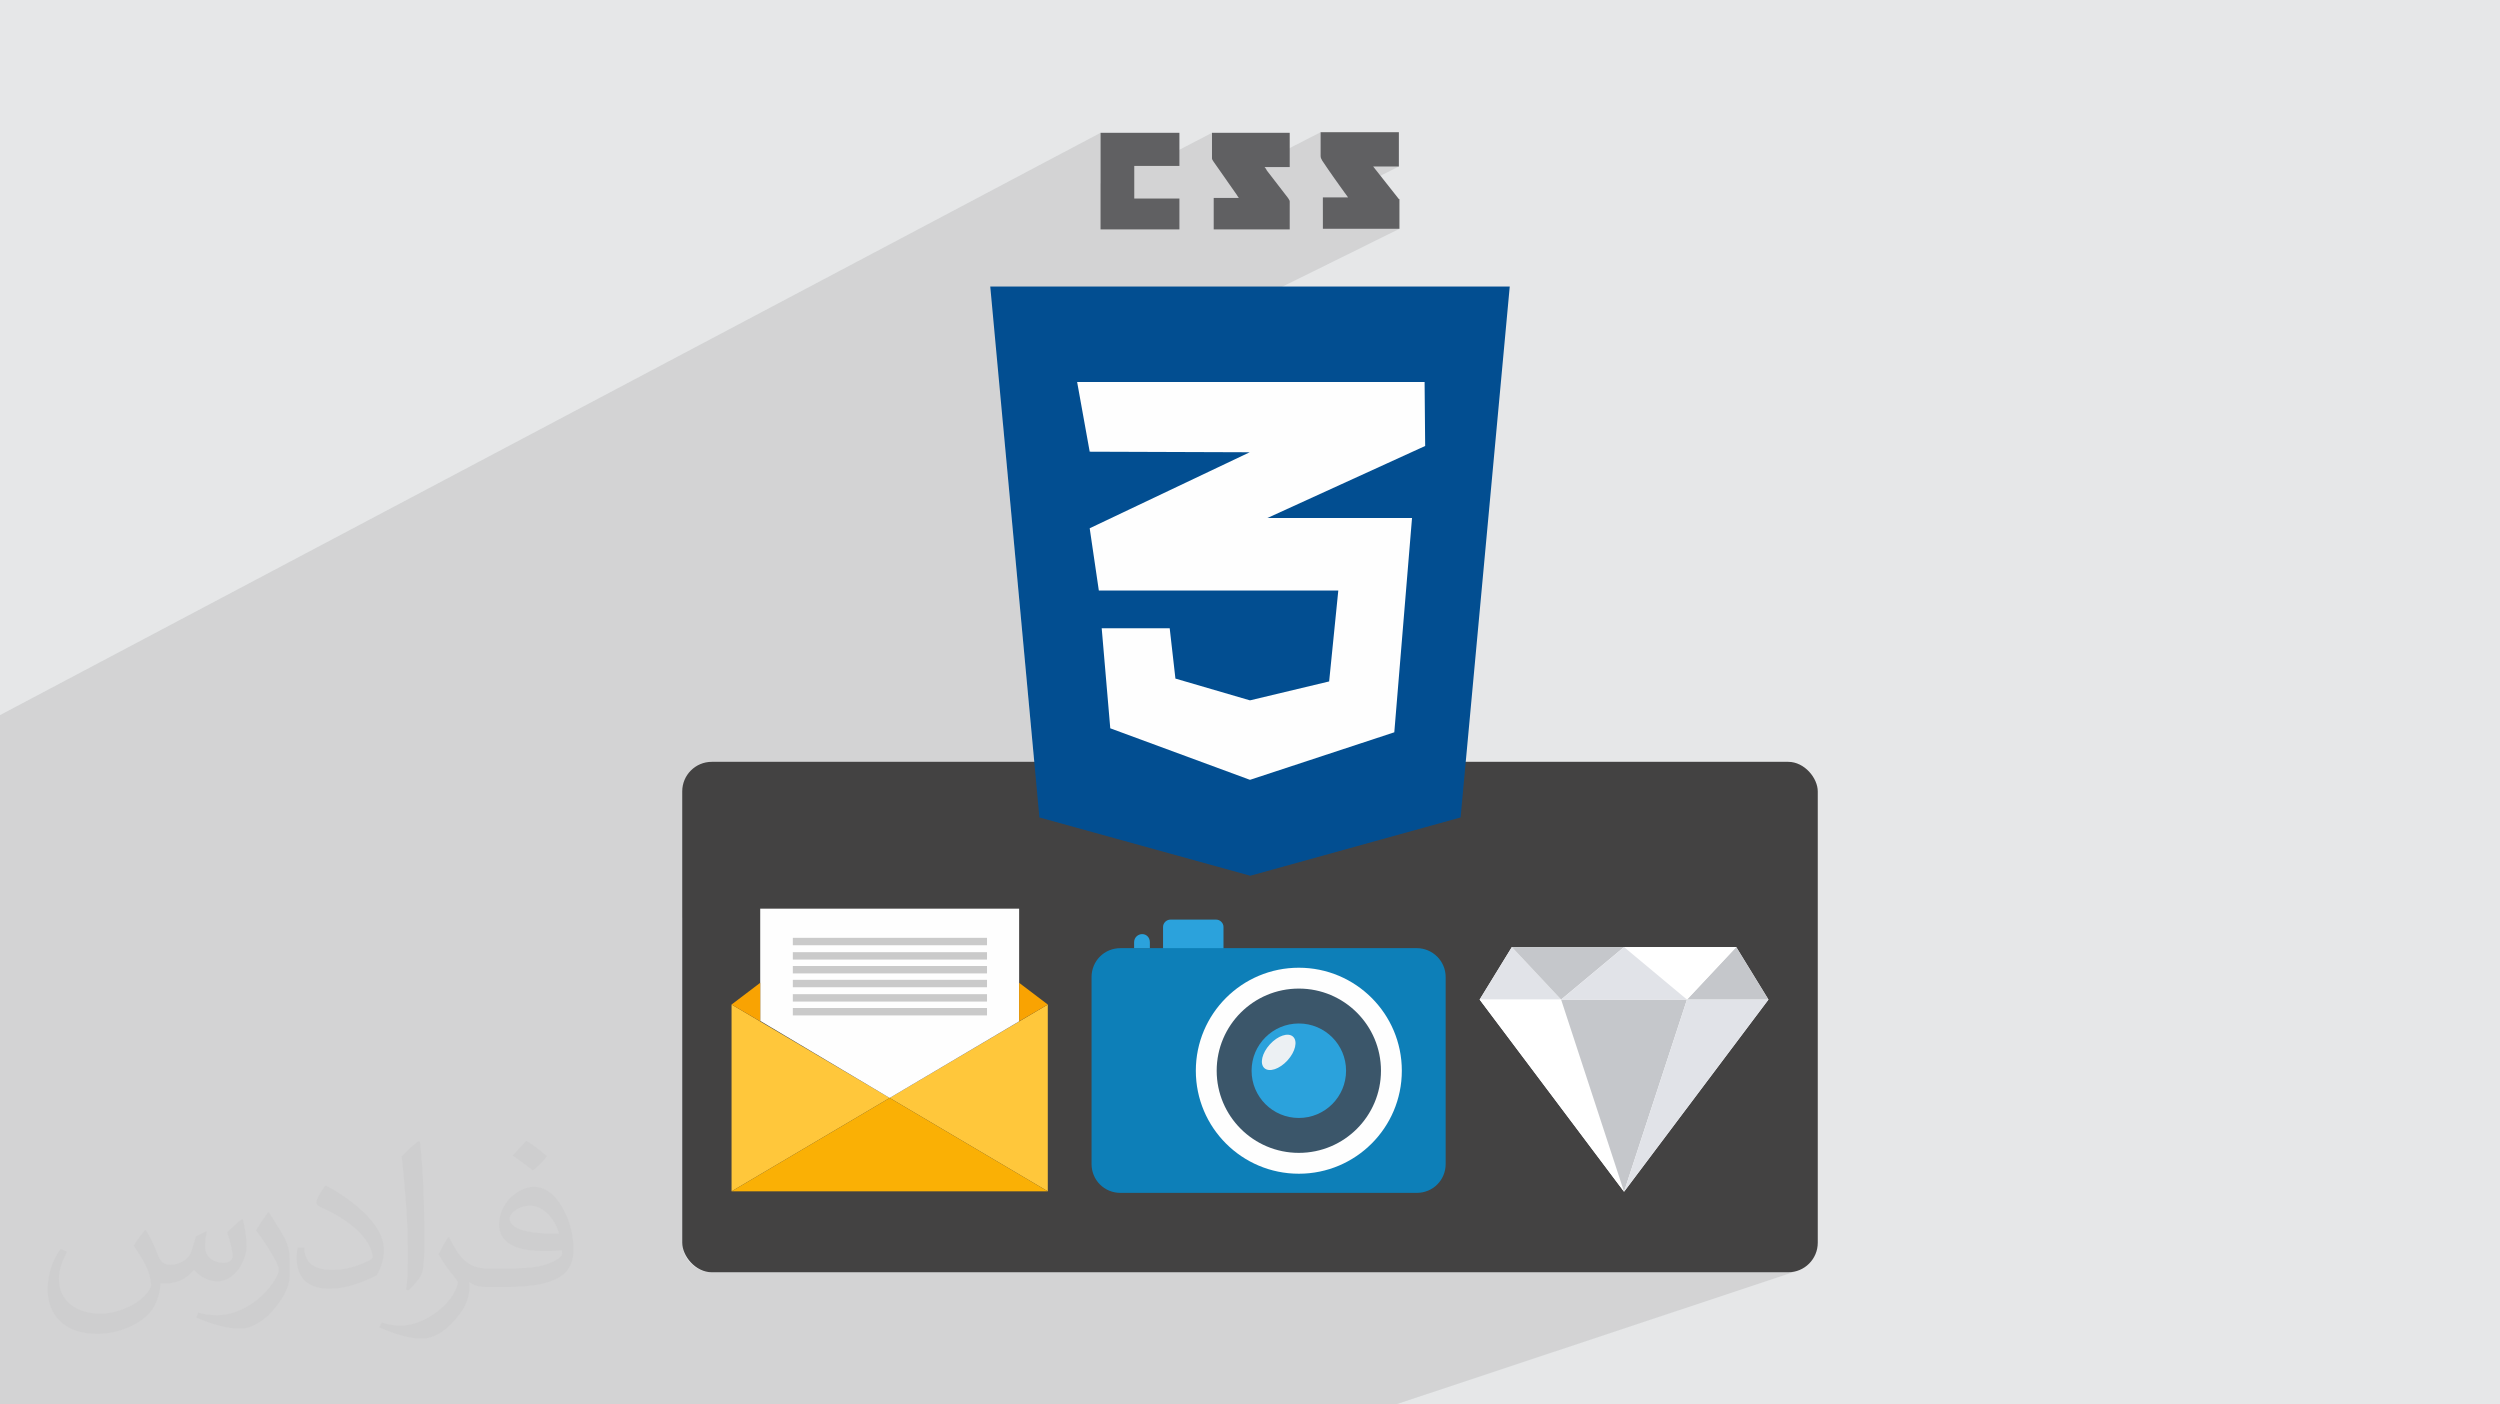 <?xml version="1.0" encoding="UTF-8"?>
<!DOCTYPE svg PUBLIC "-//W3C//DTD SVG 1.0//EN" "http://www.w3.org/TR/2001/REC-SVG-20010904/DTD/svg10.dtd">
<!-- Creator: CorelDRAW -->
<svg xmlns="http://www.w3.org/2000/svg" xml:space="preserve" width="94.192mm" height="52.917mm" version="1.0" style="shape-rendering:geometricPrecision; text-rendering:geometricPrecision; image-rendering:optimizeQuality; fill-rule:evenodd; clip-rule:evenodd"
viewBox="0 0 9404.92 5283.66"
 xmlns:xlink="http://www.w3.org/1999/xlink"
 xmlns:xodm="http://www.corel.com/coreldraw/odm/2003">
 <defs>
  <style type="text/css">
   <![CDATA[
    .fil5 {fill:none}
    .fil3 {fill:#434242}
    .fil7 {fill:#C5C7CB}
    .fil6 {fill:#E1E3E8}
    .fil17 {fill:#FEFEFE}
    .fil4 {fill:white}
    .fil10 {fill:#FEFEFE;fill-rule:nonzero}
    .fil19 {fill:#024E91;fill-rule:nonzero}
    .fil14 {fill:#0D7FB8;fill-rule:nonzero}
    .fil13 {fill:#2BA2DC;fill-rule:nonzero}
    .fil15 {fill:#3B566A;fill-rule:nonzero}
    .fil18 {fill:#606062;fill-rule:nonzero}
    .fil12 {fill:#CACACA;fill-rule:nonzero}
    .fil16 {fill:#ECF0F3;fill-rule:nonzero}
    .fil11 {fill:#F9A302;fill-rule:nonzero}
    .fil9 {fill:#FAB005;fill-rule:nonzero}
    .fil20 {fill:#FEFEFE;fill-rule:nonzero}
    .fil8 {fill:#FFC73B;fill-rule:nonzero}
    .fil2 {fill:#373435;fill-opacity:0.031}
    .fil1 {fill:#2B2A29;fill-opacity:0.102}
    .fil0 {fill:#E6E7E8}
   ]]>
  </style>
 </defs>
 <g id="Layer_x0020_1">
  <polygon class="fil0" points="-0,0 9404.92,0 9404.92,5283.66 -0,5283.66 "/>
  <polygon class="fil1" points="-0,3462.46 -0,3346.24 -0,3296.94 -0,3288.49 -0,3272.3 -0,3249.71 -0,3232.87 -0,3178.04 -0,3136.51 -0,3125.34 -0,3123.55 -0,3120 -0,3119.8 -0,3105.72 -0,3104.76 -0,3080.03 -0,3065.02 -0,3046.06 -0,2997.25 -0,2996.23 -0,2967.76 -0,2954.31 -0,2924.79 -0,2874.1 -0,2850.97 -0,2690.2 4140.24,499.57 4140.24,511.06 4140.24,522.53 4140.24,533.98 4140.24,545.43 4140.24,556.87 4140.24,568.29 4140.24,579.71 4140.24,591.12 4140.24,602.51 4140.24,613.9 4140.24,625.27 4140.24,636.65 4140.24,648.01 4140.24,659.36 4140.24,670.7 4140.24,682.05 4140.24,690.46 4267.08,624.27 4277.56,624.27 4288.05,624.27 4298.54,624.27 4309.05,624.27 4319.56,624.27 4320.05,624.27 4559.48,499.58 4559.48,511.68 4559.48,523.76 4559.48,535.86 4559.48,547.95 4559.48,560.04 4559.48,572.13 4559.48,584.24 4559.48,596.33 4559.67,597.94 4560.19,599.55 4560.96,601.16 4561.9,602.77 4562.95,604.39 4564.02,605.99 4565.04,607.6 4565.94,609.22 4571.2,616.88 4576.51,624.53 4581.85,632.19 4587.24,639.85 4592.64,647.51 4598.06,655.17 4603.5,662.84 4608.93,670.49 4614.37,678.15 4614.72,678.65 4967.98,497.43 4967.98,508.71 4967.98,520 4967.98,531.29 4967.98,542.58 4967.98,553.86 4967.98,565.15 4967.98,576.44 4967.98,587.73 4968.17,590.15 4968.69,592.53 4969.46,594.87 4970.4,597.13 4971.44,599.29 4972.51,601.33 4973.54,603.21 4974.43,604.91 4980.1,613.38 4985.81,621.85 4991.58,630.33 4997.4,638.81 5003.28,647.31 5009.2,655.83 5015.17,664.35 5021.19,672.91 5027.26,681.5 5033.38,690.11 5035.02,692.38 5165.77,626.41 5178.48,626.41 5190.86,626.41 5202.99,626.41 5214.95,626.41 5226.81,626.41 5238.64,626.41 5250.51,626.41 5262.51,626.41 5060.59,727.93 5064.75,733.67 5071.18,742.52 4976.57,790.01 4976.57,795.08 4976.57,802.45 4976.57,809.78 4976.57,817.11 4976.57,824.41 4976.57,831.7 4976.57,838.98 4976.57,846.25 4976.57,853.51 4976.57,860.77 4994.68,860.77 5012.75,860.77 5030.79,860.77 5048.8,860.77 5066.77,860.77 5084.73,860.77 5102.67,860.77 5120.62,860.77 5138.56,860.77 5156.5,860.77 5174.46,860.77 5192.44,860.77 5210.44,860.77 5228.47,860.77 5246.55,860.77 5264.66,860.77 3773.44,1597.7 3890.84,2865.98 2566.55,3452.87 2566.55,4675.07 2567.13,4686.4 2568.82,4697.4 2571.58,4708.03 2575.32,4718.24 2580.02,4727.95 2585.61,4737.12 2592.03,4745.68 2599.2,4753.58 2607.11,4760.77 2615.68,4767.19 2624.85,4772.77 2634.56,4777.47 2644.76,4781.22 2655.39,4783.98 2666.4,4785.66 2677.73,4786.24 6727.2,4786.24 6738.52,4785.66 6749.53,4783.98 6760.17,4781.22 5250.43,5283.66 -0,5283.66 -0,4590.31 -0,4100.67 "/>
  <path class="fil2" d="M548.54 4627.69c17.95,27.21 29.6,53.36 40.96,82.43 8.45,16.91 12.93,48.09 52.57,48.09 11.61,0 28.28,-3.42 43.06,-11.61 16.63,-8.73 29.32,-21.94 35.94,-42l15.85 -53.36 38.57 -19.02 2.64 2.64c-5.27,20.09 -6.59,39.36 -6.59,54.43 0,44.63 38.57,61.56 69.22,61.56 17.95,0 34.09,-8.73 34.09,-25.11 0,-21.13 -8.98,-57.06 -20.62,-89.29 17.95,-17.95 35.94,-35.94 56.53,-50.47l3.17 1.6c8.98,38.04 14,75.56 14,100.66 0,24.57 -10.83,51.79 -19.81,69.49 -18.49,34.87 -51.25,62.62 -90.87,62.62 -30.1,0 -63.65,-15.07 -86.66,-43.06l-1.32 0c-21.66,26.96 -55.22,51.25 -108.86,51.25l-16.63 0c-2.64,35.41 -10.29,60.49 -21.94,82.95 -31.95,62.34 -126.81,106.47 -216.1,106.47 -124.17,0 -186.51,-71.59 -186.51,-166.96 0,-58.91 19.27,-113.6 48.88,-152.42l24.29 10.04c-18.49,35.41 -30.91,68.68 -30.91,101.45 0,89.29 72.66,131.83 156.4,131.83 77.68,0 173.83,-49.41 191.28,-106.72 -6.59,-62.62 -30.1,-91.93 -66.04,-148.99 10.83,-19.02 24.83,-38.04 42.28,-58.38l3.17 0 0 0 0 0 -0.02 -0.09zm1432.13 -336.04c26.15,16.39 51.79,35.66 76.87,57.85 -14,19.81 -31.45,37.79 -53.11,53.64 -25.11,-20.34 -50.19,-37.79 -75.84,-56.27 17.42,-19.55 34.62,-38.29 52.04,-55.22l0 0 0 0 0 0 0 0 0 0 0.03 0zm13.47 244.11c-42.28,0 -76.87,27.75 -76.87,48.34 0,44.13 84.53,57.85 185.72,57.31 -12.68,-51.79 -57.06,-105.68 -108.86,-105.68l0.01 0.03zm-94.86 236.19c54.96,0 103.04,-1.6 139.74,-10.83 40.96,-10.29 75.56,-30.91 75.56,-45.17 0,-3.7 0,-8.19 -1.32,-11.89 -22.98,2.11 -49.41,2.11 -72.38,2.11 -74.49,0 -131.55,-16.91 -154.02,-58.66 -5.55,-11.61 -9.51,-24.57 -9.51,-39.36 0,-40.43 17.42,-79.79 48.09,-107 25.61,-22.45 53.89,-36.44 82.67,-36.44 52.04,0 93.51,41.75 122.57,107.54 15.85,35.94 26.68,77.4 26.68,129.72 0,34.87 -9.51,64.19 -31.17,85.85 -40.43,39.11 -114.92,53.89 -229.04,53.89l-51.79 0 0 0 -13.47 0c-28.28,0 -48.62,-5.02 -64.72,-17.42l-2.64 0c0.79,6.59 1.32,12.93 1.32,19.02 0,25.61 -8.45,58.38 -25.61,84.53 -50.72,75.3 -105.68,108.04 -153.24,108.04 -48.09,0 -107,-18.49 -160.11,-42.54l9.51 -18.49c17.17,7.13 40.96,11.89 73.7,11.89 85.85,0 198.66,-82.43 212.66,-163 -3.17,-6.59 -8.98,-15.32 -17.17,-24.57 -25.11,-29.85 -40.96,-54.68 -55.75,-80.83 12.68,-25.11 24.29,-45.17 35.13,-63.4l4.49 -0.53c36.72,74.77 69.99,117.55 144.23,117.55l11.61 0 0 0 53.89 0 0 0 0 0 0 0 0 0 0 0 0.09 0.01zm-371.98 79c6.34,-34.34 6.87,-72.91 6.87,-108.86l0 -53.36c0,-99.6 -12.68,-244.36 -22.98,-338.68 17.95,-19.27 43.06,-42 62.87,-57.31l5.81 1.6c13.47,118.62 16.63,256 16.63,383.06 0,33.3 -1.32,65.79 -4.49,89.55 -1.85,30.1 -19.27,52.83 -56.53,87.7l-8.19 -3.7zm-382.8 -157.19c1.85,46.77 24.83,83.49 105.15,83.49 49.93,0 92.19,-12.93 138.96,-35.13 8.45,-3.7 12.93,-8.73 12.93,-12.93 0,-29.32 -22.45,-68.15 -60.23,-103.55 -36.72,-33.3 -85.34,-62.62 -130.76,-82.18 -15.6,-6.59 -20.62,-13.47 -20.62,-20.09 0,-13.47 17.95,-41.75 32.77,-62.09l5.02 -0.53c52.04,27.21 110.17,67.64 153.24,112.53 39.11,41.47 63.4,83.49 63.4,129.19 0,33.81 -10.29,65.51 -26.96,95.11 -57.06,28.79 -117.83,50.72 -178.06,50.72 -73.17,0 -123.1,-34.34 -123.1,-114.92 0,-8.73 0,-22.19 3.17,-39.64l25.11 0 0 0 0 0 0 0 0 0 0 0 -0.02 0zm-132.37 -132.9l45.45 73.45c16.63,27.21 32.23,56.81 32.23,103.55l0 59.7c0,48.34 -30.91,100.13 -80.83,151.38 -39.11,34.62 -73.7,49.41 -105.68,49.41 -47.55,0 -101.98,-14.79 -164.85,-41.75l7.13 -18.49c19.81,5.27 42.79,9.77 71.06,9.77 90.36,-0.53 182.8,-66.57 225.08,-147.15 5.02,-9.26 6.87,-17.95 6.87,-24.04 0,-9.26 -5.02,-19.55 -8.98,-28.79 -22.98,-43.31 -48.62,-82.95 -76.87,-119.68 14.79,-23.25 29.6,-45.7 45.7,-67.9l3.7 0.53 0 0 0 0 0 0 0 0 0 0 -0.02 0.01z"/>
  <g id="_2395099501760">
   <rect class="fil3" x="2566.55" y="2865.98" width="4271.81" height="1920.27" rx="111.18" ry="111.18"/>
   <g>
    <polygon class="fil4" points="5687.58,3562.8 5566.33,3760.34 6109.59,4483.16 6652.85,3760.34 6531.65,3562.8 6109.59,3562.8 "/>
    <line class="fil5" x1="5566.33" y1="3760.34" x2="6109.59" y2= "3760.34" />
    <polygon class="fil6" points="5872.85,3760.34 5687.57,3562.8 5566.32,3760.34 "/>
    <polygon class="fil7" points="5687.58,3562.8 5872.86,3760.34 6109.59,3562.8 "/>
    <line class="fil5" x1="6652.85" y1="3760.34" x2="6109.59" y2= "3760.34" />
    <polygon class="fil7" points="6346.33,3760.34 6531.65,3562.8 6652.85,3760.34 "/>
    <polygon class="fil4" points="6531.64,3562.8 6346.32,3760.34 6109.59,3562.8 "/>
    <polygon class="fil4" points="6109.59,4483.16 5872.85,3760.34 5566.33,3760.34 "/>
    <polygon class="fil7" points="5872.85,3760.34 6109.59,4483.16 6346.33,3760.34 6109.59,3760.34 "/>
    <polygon class="fil6" points="6346.33,3760.34 6109.59,4483.16 6652.85,3760.34 "/>
    <polygon class="fil6" points="6109.59,3760.34 6346.33,3760.34 6109.59,3562.8 5872.85,3760.34 "/>
    <polygon class="fil8" points="2752.08,3779.05 3346.92,4130.38 2752.08,4481.7 "/>
    <polygon class="fil8" points="3941.76,4481.7 3346.92,4130.38 3941.76,3779.05 "/>
    <polygon class="fil9" points="2752.08,4481.7 3941.76,4481.7 3346.92,4130.38 "/>
    <polygon class="fil10" points="2859.9,3418.43 2859.9,3840.4 3346.92,4130.38 3833.95,3842.25 3833.95,3418.43 "/>
    <polygon class="fil11" points="2752.08,3779.05 2859.9,3697.26 2859.9,3842.25 "/>
    <polygon class="fil11" points="3941.76,3779.05 3833.95,3697.26 3833.95,3842.25 "/>
    <polygon class="fil12" points="2982.58,3528.11 3713.12,3528.11 3713.12,3555.99 2982.58,3555.99 "/>
    <polygon class="fil12" points="2982.58,3582.01 3713.12,3582.01 3713.12,3609.89 2982.58,3609.89 "/>
    <polygon class="fil12" points="2982.58,3634.06 3713.12,3634.06 3713.12,3661.95 2982.58,3661.95 "/>
    <polygon class="fil12" points="2982.58,3686.11 3713.12,3686.11 3713.12,3713.99 2982.58,3713.99 "/>
    <polygon class="fil12" points="2982.58,3740.02 3713.12,3740.02 3713.12,3767.9 2982.58,3767.9 "/>
    <polygon class="fil12" points="2982.58,3792.06 3713.12,3792.06 3713.12,3819.95 2982.58,3819.95 "/>
    <path class="fil13" d="M4575.52 3459.61l-172.93 0c-14.41,0 -27.22,12.81 -27.22,27.22l0 96.07 227.37 0 0 -96.07c0,-14.41 -12.81,-27.22 -27.22,-27.22z"/>
    <path class="fil14" d="M5329.67 3566.89l-1114.41 0c-60.84,0 -108.88,48.04 -108.88,108.89l0 702.91c0,60.85 48.04,108.88 108.88,108.88l1114.41 0c60.84,0 108.88,-48.03 108.88,-108.88l0 -702.91c0,-60.85 -49.63,-108.89 -108.88,-108.89z"/>
    <circle class="fil10" cx="4886.15" cy="4028.03" r="387.48"/>
    <circle class="fil15" cx="4886.15" cy="4028.03" r="309.02"/>
    <circle class="fil13" cx="4886.15" cy="4028.03" r="177.73"/>
    <ellipse class="fil16" transform="matrix(0.112 0.102 -0.102 0.112 4810.41 3959)" rx="295.88" ry="528.36"/>
    <path class="fil13" d="M4296.91 3514.05c-16.01,0 -30.41,12.81 -30.41,30.42l0 22.42 59.24 0 0 -22.42c0,-17.61 -12.81,-30.42 -28.83,-30.42z"/>
   </g>
   <g id="_2598489524544">
    <path class="fil17" d="M5517.8 1753.31l-122.31 0c-32.63,0 -59.8,-27.19 -59.8,-59.8 0,-32.61 27.17,-59.79 59.8,-59.79l122.31 0c32.62,0 59.79,27.18 59.79,59.79 0,32.61 -27.17,59.8 -59.79,59.8l0 0z"/>
    <path class="fil17" d="M5028.52 1389.06c-32.61,0 -59.78,-27.17 -59.78,-59.78l0 -122.32c0,-32.61 27.17,-59.78 59.78,-59.78 32.61,0 59.81,27.17 59.81,59.78l0 122.32c0,32.61 -27.2,59.78 -59.81,59.78l0 0z"/>
    <path class="fil17" d="M5150.84 1633.71l-59.8 0 0 -59.81c0,-32.61 -27.18,-59.78 -59.79,-59.78 -32.62,0 -59.79,27.17 -59.79,59.78l0 122.33c0,32.61 27.17,59.79 59.79,59.79l122.32 0c32.61,0 59.78,-27.18 59.78,-59.79 0,-32.61 -27.17,-59.8 -59.78,-59.8l0 0 -2.74 -2.73z"/>
    <path class="fil18" d="M5264.66 748.96c0,36.55 0,75.27 0,111.81 -96.74,0 -191.34,0 -288.09,0 0,-38.7 0,-77.41 0,-118.25 32.25,0 62.36,0 94.62,0 -34.41,-47.29 -66.66,-92.45 -96.75,-137.6 -2.15,-4.28 -6.45,-10.74 -6.45,-17.18 0,-30.1 0,-60.21 0,-90.3 98.9,0 195.64,0 294.53,0 0,42.99 0,85.99 0,128.98 -32.23,0 -62.35,0 -96.74,0 34.4,43 66.65,83.86 96.74,122.54l0 0 0 0 2.15 0z"/>
    <path class="fil18" d="M4851.87 862.91c-94.6,0 -189.2,0 -285.94,0 0,-38.69 0,-77.4 0,-118.24 32.24,0 62.35,0 94.6,0 -4.3,-6.45 -6.44,-8.6 -8.6,-12.9 -27.95,-40.86 -58.05,-81.71 -86,-122.55 -2.15,-4.3 -6.46,-8.59 -6.46,-12.89 0,-32.25 0,-64.51 0,-96.74 96.75,0 195.64,0 292.4,0 0,42.99 0,85.99 0,128.98 -32.24,0 -60.2,0 -94.6,0 4.3,4.3 6.46,8.61 8.6,12.9 25.8,34.39 53.76,68.81 79.56,103.2 2.15,4.28 6.44,8.59 6.44,12.9 0,34.39 0,70.94 0,105.34l0 0 0 0z"/>
    <path class="fil18" d="M4436.92 862.91c-98.89,0 -197.79,0 -296.68,0 0,-120.4 0,-240.8 0,-363.34 98.89,0 197.79,0 296.68,0 0,40.84 0,81.7 0,124.7 -58.04,0 -113.93,0 -169.84,0 0,40.85 0,81.7 0,122.54 55.92,0 111.8,0 169.84,0 0,40.84 0,79.54 0,118.24l0 0 0 -2.15z"/>
    <polygon class="fil19" points="3725.32,1077.9 3910.21,3075.22 4703.52,3294.52 5494.71,3075.22 5679.6,1077.9 "/>
    <polygon class="fil20" points="5000.22,2563.53 5034.62,2221.69 4701.37,2221.69 4133.79,2221.69 4099.39,1987.33 4701.37,1701.39 4099.39,1699.25 4052.1,1436.94 4701.37,1436.94 5359.27,1436.94 5361.42,1677.74 4768.03,1948.64 5311.98,1948.64 5245.32,2754.87 4703.52,2933.32 4701.37,2933.32 4176.8,2739.83 4144.57,2363.59 4400.38,2363.59 4421.9,2552.78 4701.37,2634.47 4703.52,2634.47 "/>
   </g>
  </g>
 </g>
</svg>
